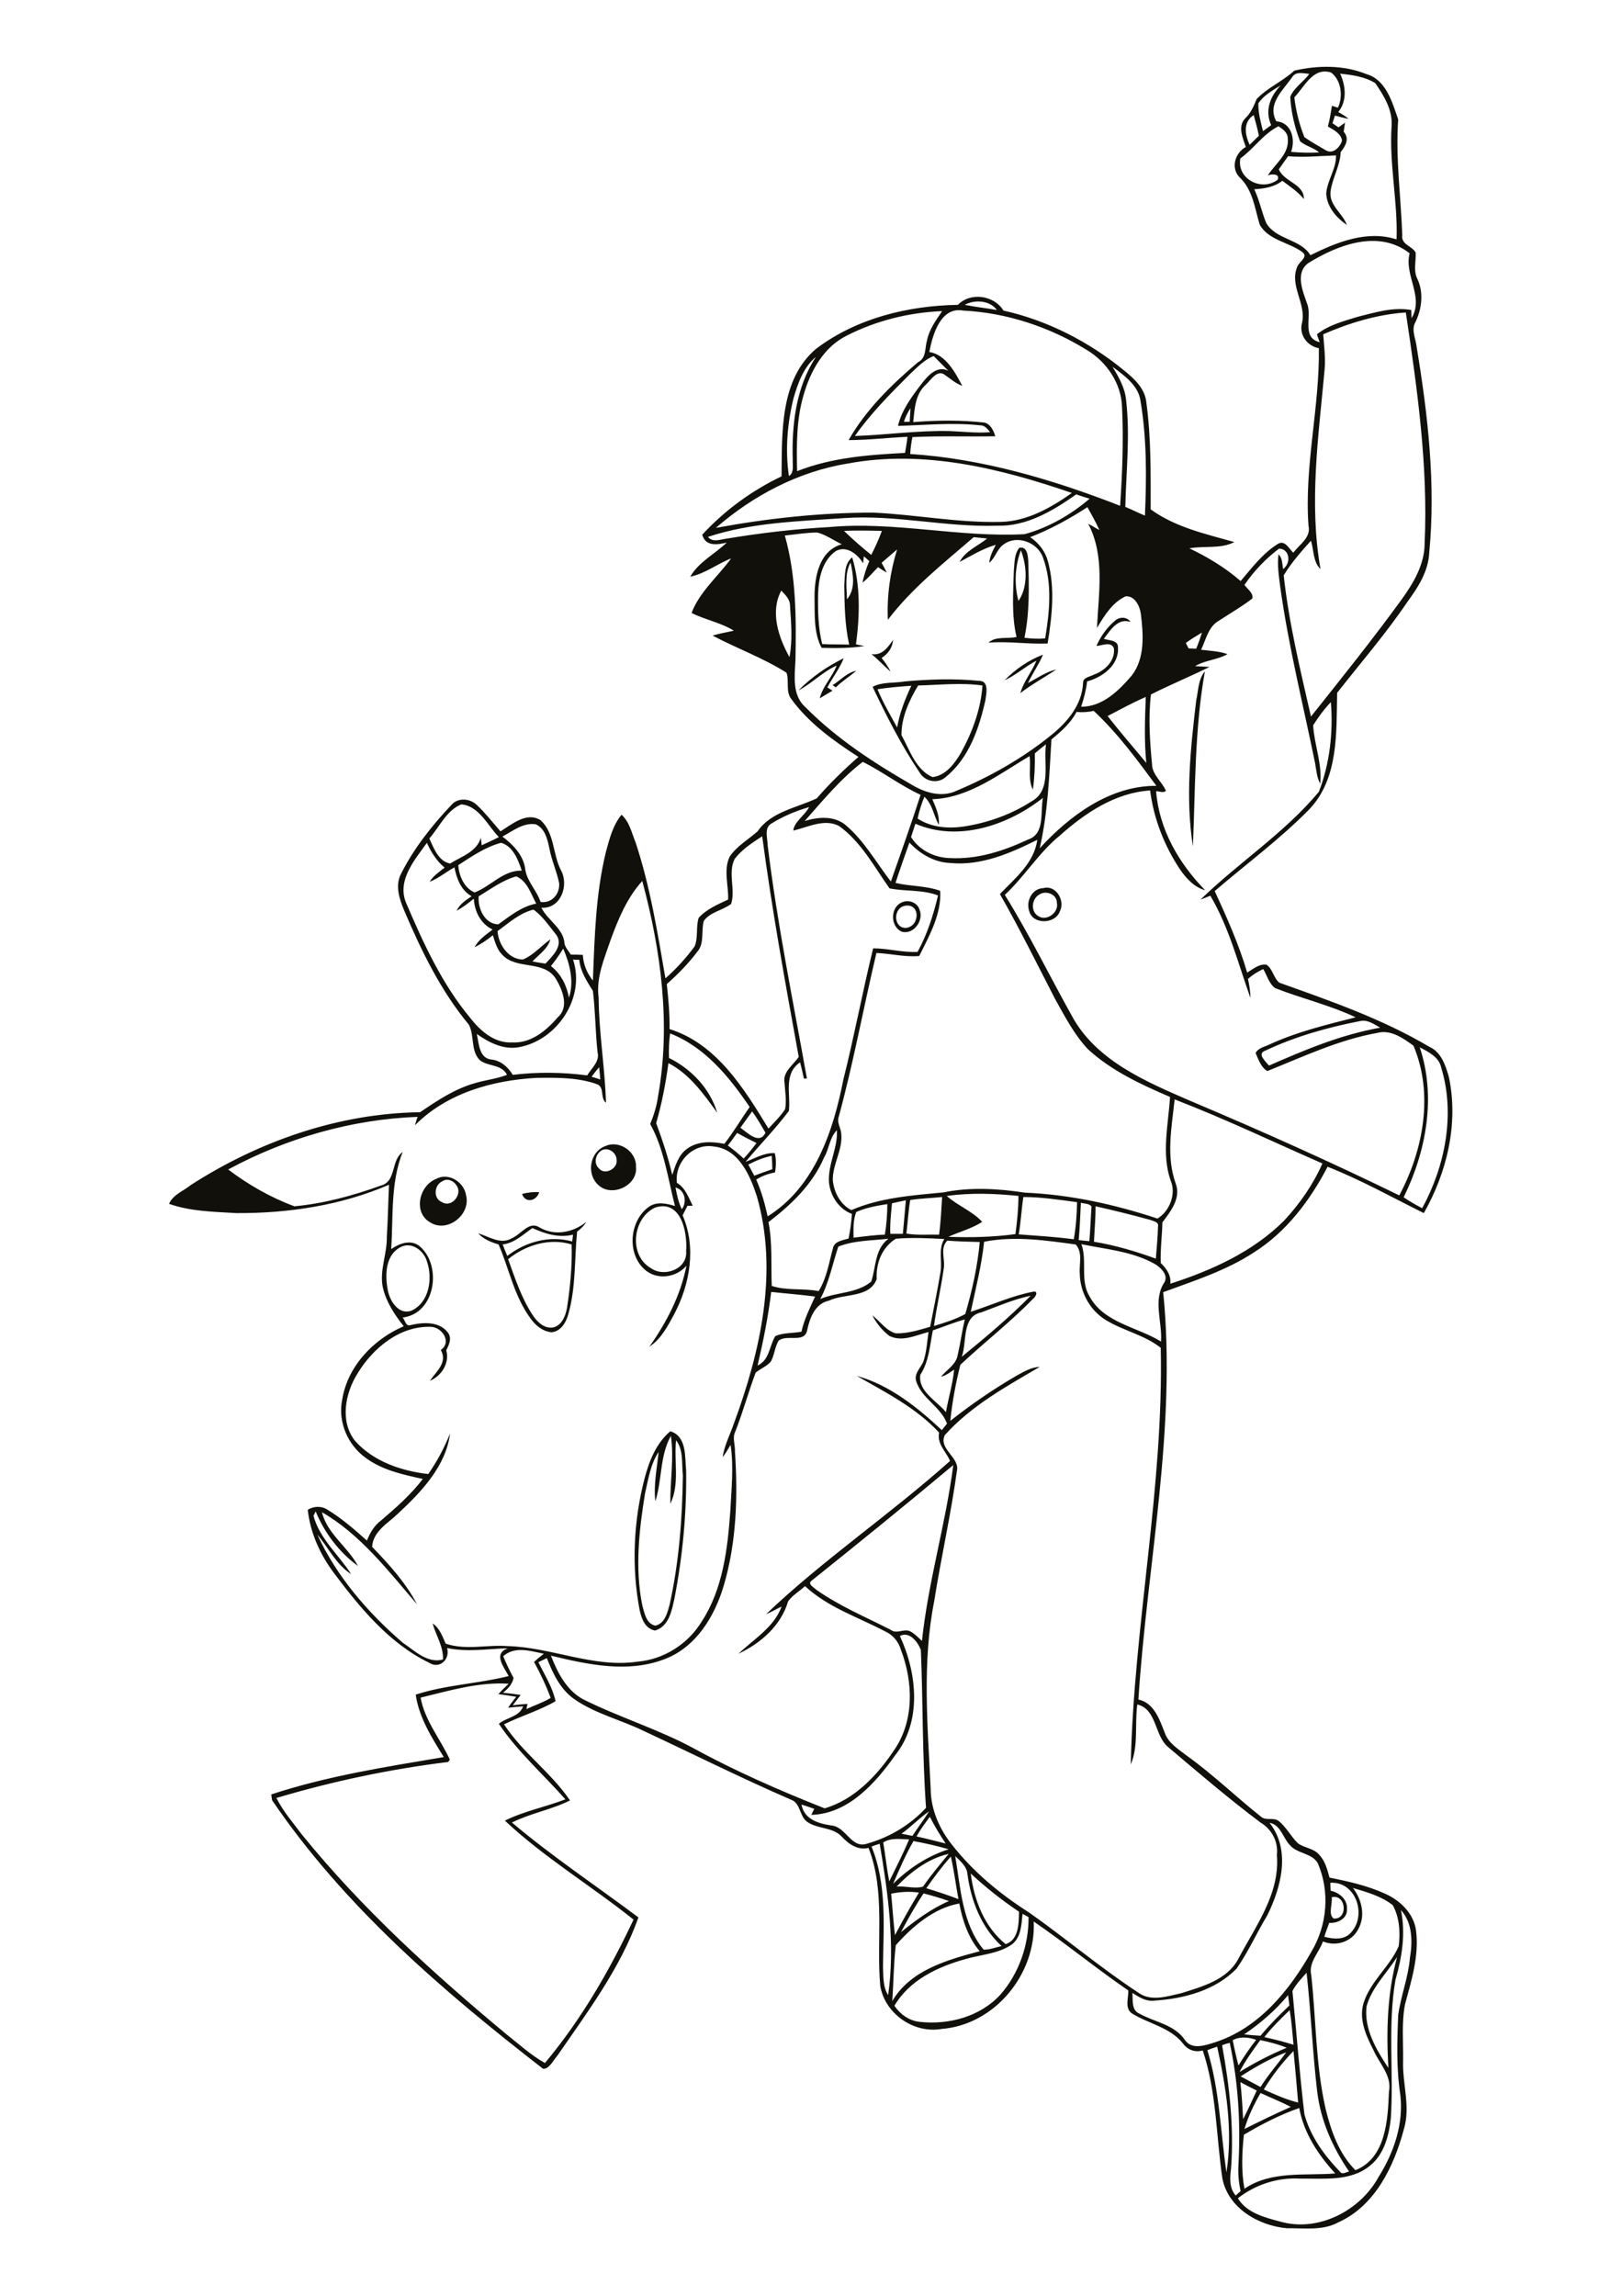 <?xml version="1.0" encoding="utf-8"?>
<!-- Generator: Adobe Illustrator 21.0.2, SVG Export Plug-In . SVG Version: 6.00 Build 0)  -->
<svg version="1.2" baseProfile="tiny" id="Layer_1" xmlns="http://www.w3.org/2000/svg" xmlns:xlink="http://www.w3.org/1999/xlink"
	 x="0px" y="0px" viewBox="0 0 595 842" overflow="scroll" xml:space="preserve">
<path fill="#12100B" d="M240.4,550.6c-0.7-6.1,0.6-12.1,1.2-18.1c-3,4.5-3.8,10.1-5,15.3c-2.2,13.5-3.7,27.4-1,40.9
	c0.8,2.8,1.4,6.8,4.8,7.5c3.6-0.8,4.5-5,5.3-8c3.4-15.5,4.6-31.4,4.8-47.2c-0.5-4.2,0.3-9.2-2.5-12.8c-0.8,7.7,1.4,16.1-2.1,23.3
	c-0.1-8.3,1.4-16.7,0.2-24.9C242,533.9,242.9,542.8,240.4,550.6 M236.5,542c1.7-6.3,4.2-12.7,9.4-17.1c6.1,1.9,5.3,9.3,5.8,14.5
	c0.2,15.7-1.3,31.4-4.3,46.9c-1,4.5-2,10.1-7.1,11.7c-3.7-0.7-5-4.4-5.7-7.7C231.6,574.4,232.4,557.7,236.5,542 M186.4,461.8
	c2.5,6.9,4.8,14,8.8,20.2c1.7,2.7,4.5,5.5,7.9,4.8c3.1-0.9,4.4-4.3,4.9-7.2c1.2-7.7,1.9-15.4,1.7-23.2
	C201.6,453.9,192.8,456.6,186.4,461.8 M184.4,456.4c0.5,1.4,1.1,2.8,1.7,4.2c6.7-5.2,15.5-7.6,23.8-5.3c0.1-0.6,0.2-1.8,0.3-2.5
	c-5.2,1.3-10.2-0.3-14.9-2.4C191.8,452.8,188.7,455.9,184.4,456.4 M198,450.2c5.6,3.2,12.3,1.8,17.1-2.1c-0.8,1.4-2.1,2.6-3.4,3.6
	c-1,10-0.4,20.3-3.2,30.2c-0.8,3-2.7,6.4-6.2,6.7c-3.2-0.3-5.9-2.5-7.7-5.1c-6-8.1-7.8-18.1-11.7-27.1c-2.7-0.8-5.5-1.9-7.5-4.1
	c4,1.2,8.3,4.3,12.4,1.8C191.3,452.6,194.1,447.6,198,450.2 M191.5,437.9c2-0.6,4.2-0.8,6.3-0.7
	C196.9,440.4,192.8,441.5,191.5,437.9 M162.3,433.2c-3.1,1.4-3.5,6.4-0.1,7.7c3.5,2.2,7.6-3,5.3-6.1
	C166.4,433,164.1,432,162.3,433.2 M159.9,432.4c4.6-2.6,10.4,1.1,11.1,6.1c1.7,7-6.9,13.8-13.2,9.8
	C151.5,444.7,153.7,434.9,159.9,432.4 M221.1,421.7c-2.5,1.1-3.6,4.8-1.4,6.8c2.1,2.6,6.8,0.2,6.5-2.9
	C226.3,423,223.6,420.8,221.1,421.7 M222.1,420.3c5.1-2.3,11.5,2.1,11.2,7.7c0.7,6.9-9.1,11.3-13.9,6.5
	C215,430.5,216.4,422.3,222.1,420.3 M331.9,332.2c-4.4,0.9-4.2,8.3,0.5,8.1C337.5,339.7,337.7,331.1,331.9,332.2 M331.2,330.8
	c2.3-0.9,5.4,0.3,6.1,2.8c1.7,3.9-2.1,9.3-6.5,8.1C326.4,339.7,326.5,332.4,331.2,330.8 M381.2,328.1c-2.8,1.6-3.2,6.2-0.3,7.9
	c3.1,2,7.6-1.4,6.8-4.9C387.7,327.9,383.6,326.4,381.2,328.1 M382.8,325.7c4.6-1.2,8,4.6,6,8.5c-1.6,4.7-9.8,5-11.2,0.1
	C376.2,330.5,378.6,325.8,382.8,325.7 M336.8,251.4c-3.3,5.5-6.2,11.8-6.1,18.2c3,5.5,5.3,12.8,11.4,15.4c4.9-0.6,8.1-5,10.4-8.9
	c4.2-7.6,7.3-16,7.9-24.7C352.6,250.3,344.7,251.2,336.8,251.4 M321.9,252.8c2,4.9,4.7,9.4,7.2,14c0.9-5.3,2.9-10.4,5.2-15.3
	C330.2,251.8,326,252.1,321.9,252.8 M332,249.9c9-0.8,18.2-1.1,27.2-0.2c3.7,0,2.6,4.7,2.3,7c-2.3,10.3-6,21.3-14.5,28.2
	c-2.9,2.7-7.6,1.8-9.6-1.5c-6.7-9.9-12.2-20.8-17.3-31.5C323.6,250,328,250.6,332,249.9 M438.8,256.9c0.8-3.6,0.7-7.7,3.2-10.7
	c-3.8,21.2-3.5,42.8-4.4,64.2C434.8,292.7,436.7,274.6,438.8,256.9 M305.4,251.3c2.9-1.8,5.2-4.6,8.7-5.3c-2.4,2.1-5.2,3.8-7.5,6.1
	C306.2,251.8,305.8,251.5,305.4,251.3 M292.9,253.2c4.7-4.8,10.5-8.8,16.6-11.8c-1.5,3.8-4.1,7.1-6,10.7c0.6,0.4,1.2,0.8,1.9,1.2
	c-1.6,0.9-3.1,1.9-4.7,2.8c1.1-4.4,4.6-7.8,6.2-12C301.7,246.4,297.8,250.7,292.9,253.2 M368.5,249.5c3.9-4,8.8-7.4,14.1-9.4
	c-1.5,3.6-3.8,6.8-5.5,10.4c3.4-1.8,6.6-4.1,10.4-5c-4.4,3-9.1,5.5-13.2,8.7c1.2-4.3,4.2-7.8,5.9-11.9
	C376.1,244.4,372.7,247.6,368.5,249.5 M319.7,239.9c3.9,0.6,6-2.5,7.9-5.2c-0.2,2.8-1.8,5.1-4.2,6.6c1.3,1.6,2.4,3.2,3.3,5
	C324.3,244.3,322.2,241.9,319.7,239.9 M456.3,782.9c-0.7,6.5-1,13.4,0.2,19.8c9.9-6.7,22.1-4.7,33.3-5.6c-6.2-6.8-11.5-14.7-13.2-24
	C469.5,775.6,462.7,779.1,456.3,782.9 M456.5,780.8c5.6-2.8,11.3-5.6,17-8.1c-3.6-1.9-7.4-3.4-11.1-5.1
	C460,771.8,457.9,776.1,456.5,780.8 M455,763.6c0.5,4.5,0.8,9.1,1,13.6c1.8-3.5,3.4-7,5-10.5C459,765.7,457,764.7,455,763.6
	 M463.6,766.3c4.1,1.9,8.2,3.7,12.6,4.8c-0.5-6.3-1.1-12.6-1.7-18.9C470.3,756.5,466.7,761.2,463.6,766.3 M455.1,761.5
	c2.4,1.3,4.9,2.6,7.3,3.9c2.8-4.5,6.3-8.4,9.4-12.7C465.9,754.9,460.4,758.1,455.1,761.5 M442.9,751.9c4.5,14.6,4.8,29.9,7,44.8
	c2.4-15.3-0.1-31-3.4-46.1C445.3,751,444.1,751.4,442.9,751.9 M448.3,750.1c2.7,14.8,4.4,29.9,3.3,45c-0.4,3.4-0.8,7.3,1.7,10.1
	c0.4-0.4,1.3-1.2,1.8-1.6c-0.7-3.2-1-6.4-0.8-9.6c0.8-15,0-30.1-3.2-44.8C450.2,749.4,449.2,749.7,448.3,750.1 M454.7,759.9
	c5.5-3.4,11.3-6.4,17.3-8.9c-3.1-1.3-6.4-2.1-9.7-2.8C459.6,752,456.8,755.7,454.7,759.9 M452.2,748.2c0.6,3.1,1.3,6.2,2.1,9.3
	c2-3.2,4.1-6.4,6.5-9.4C458,747.1,454.9,746.8,452.2,748.2 M463.8,747.1c3.6,0.8,7.2,1.7,10.7,2.8c-0.4-4.3-0.7-8.5-1.4-12.7
	C469.9,740.3,466.6,743.5,463.8,747.1 M456.4,746.1c2,0.2,4,0.4,6,0.5c3.3-4,6.9-7.6,10.6-11.1c-0.2-1.3-0.3-2.5-0.5-3.8
	C467.9,737.3,462.4,742,456.4,746.1 M474.1,730.2c1.5,15.1,2.6,30.2,4.4,45.2c2.2,8.1,7.3,15.1,13,21c0.8,1.3,2.3,0.2,3.4,0
	c-6-8.7-10.4-18.6-11.7-29.2c-1.7-14.5-2.3-29.2-3.9-43.7C477.4,725.6,475.4,727.7,474.1,730.2 M501.3,735.8c-1,8.3,3.6,16,8,22.6
	c-0.8-13.6-0.4-27.5,3.2-40.7C508.7,723.7,503.2,728.9,501.3,735.8 M375.1,701.9c-0.4,3.9-0.5,8.6-3.9,11.2
	c-5,3.5-11.4,3.7-17.1,5.4c-10.1,2.8-20.5,7.7-26,17.1c2.1,3.1,5.4,5.5,9.2,5.9c10.7,1.2,22.3-1.9,29.7-10
	c6.8-7.8,10.4-18.2,10.3-28.4C376.6,702.7,375.9,702.3,375.1,701.9 M513.9,700.5c1.8,8.5,0.4,17.3-2,25.6
	c-2.9,16.8-0.6,33.9-1.7,50.8c-0.7,6.4-2.5,13.3-7.7,17.4c-7.1,5.8-16.9,4.6-25.5,4.7c-8.2-0.5-16.4,2.1-22.9,7.2
	c3.2,5.4,10,7.1,15.7,8.6c13.9,3.9,29.2-4.1,35.9-16.4c5.6-8.9,9.2-19.4,8-30c-1.5-9.7-1.2-19.6-0.8-29.4c1-7.1,3.7-13.8,4.3-20.9
	C518.2,712.2,518.2,705.2,513.9,700.5 M328.6,713.4c-0.8,6.8-0.8,13.7-1.3,20.5c6.7-11.4,20.1-15.1,32.1-18.3
	c-4.2-4.9-6.3-11.2-7.5-17.5C342.7,699.7,334.7,706.5,328.6,713.4 M488.5,695.8c0.4,2.4-1.4,6.2,0.7,7.8
	C494.6,704.1,493.9,694.5,488.5,695.8 M330.5,708.6c5.5-4.4,11.1-8.6,17.6-11.4c-3.1-1.1-6.2-2-9.3-2.8
	C335.8,698.9,333.1,703.7,330.5,708.6 M326.9,694.5c0.5,5.1,0.8,10.2,1.4,15.2c2.8-5.3,5.7-10.5,8.8-15.6
	C333.7,693.6,330.3,693.8,326.9,694.5 M496.3,692.4c3.3,4.3,4.7,10.3,1.9,15.2c-2.4,4.6-8.2,6.4-12.9,4.4c-1.4,4.1-5.4,7.7-4.3,12.3
	c1.8,16.4,1.6,33.1,5.3,49.2c2,8.1,4.9,16.4,10.9,22.4c11.2-4.4,11.9-18.5,12.3-28.7c1.2-6-3.5-10.3-5.7-15.4
	c-2.7-5.2-5.4-11.3-3.6-17.2c2.5-8,9.7-13.4,12.9-20.9c0.6-5,0.3-10.5-2.2-15C506.7,695.4,501.3,693.9,496.3,692.4 M488,690.5
	c0,1,0.1,2,0.1,2.9c3.2,0.7,6.3,3.2,6,6.8c0.2,3.5-3.5,5.2-6.5,5c-0.6,1.7-1.3,3.4-1.8,5.1c3.4,0.9,7.6,1.3,10-1.8
	C501.4,702.1,497.3,689.9,488,690.5 M356.1,687.1c1.2,9.7,5,19.6,12.8,25.9c4.9-1.6,4.8-7.7,4.9-11.9
	C367.5,696.9,361.6,692.2,356.1,687.1 M339.8,692.5c4,1.2,7.9,2.5,11.8,4c-1-5.2-1.6-10.4-2.8-15.6
	C345.5,684.6,342.6,688.5,339.8,692.5 M350.4,680.7c2,11.7,2.5,24.7,10.4,34.3c2.2,0.1,4.4-0.8,6.6-1.3
	c-7.4-6.8-11.2-16.6-12.5-26.3C354.7,684.5,352.3,682.6,350.4,680.7 M328.9,691.9c3.2-0.3,6.7,0.9,9.7,0c2.9-4.2,6.2-8.1,9.4-12
	C340.5,681.6,334.1,686.5,328.9,691.9 M319.7,677.2c5.7,13.9,4.4,29.4,4.2,44.1c0.2,3.5-0.1,7.3,1.9,10.4c2.6-18.4,0-37.2-3.1-55.5
	C321.7,676.5,320.7,676.8,319.7,677.2 M335.1,675.2c-2.9,5-5.2,10.4-7.5,15.7c5.8-5.7,12.6-10.2,20.4-12.7
	C343.8,677,339.5,676,335.1,675.2 M324,675.7c0.8,4.8,1.3,9.6,2.2,14.3c2.5-5.1,5.1-10.2,7.3-15.4
	C330.3,674.5,326.9,673.9,324,675.7 M465.7,668.5c7.9,10,4.3,23.7-0.9,34.1c-3.9,6.4-6.9,13.3-11.2,19.4c-7.7,7.9-19.1,11-29.9,11.7
	c-3.1,0.5-5.8-1.2-8.3-2.8c0.2,2.6-0.4,6.2,2.4,7.5c5.6,3.2,13,4,16.9,9.8c2.6,3.7,7.5,1.9,11,0.8c16.1-5.2,27.4-19.1,35.4-33.3
	c5.8-9.7,6.8-22,2.3-32.4c-2.2-3.8-7.6-3.4-10.3-6.7C470.6,674,469.8,669.2,465.7,668.5 M336.2,673.5c3.6,0.8,7.1,1.7,10.7,2.6
	c-2.1-3.2-4.1-6.4-5.8-9.8C339.3,668.7,337.6,671,336.2,673.5 M330.7,672.5c1.3,0.3,2.7,0.5,4,0.8c2-3.1,4.2-5.9,6.1-9
	C337.2,666.8,334.2,670,330.7,672.5 M154.3,622.6c1.5,8.4,7.2,15.1,10.7,22.7c-0.1,0.2-0.4,0.7-0.6,0.9c-21.3,2.6-42.5,7.1-63,13.2
	c2.5,5,6.2,9.2,9.5,13.6c22,27.1,48,50.7,74.8,73c4.6,3.6,9,7.7,14.2,10.6c13.3-15.9,23.7-33.9,32.5-52.6
	c-15.5-12.4-32.7-22.7-47.2-36.3c7.1-3.5,14.9-5,22.2-7.8c-8.1-9.2-17.5-17.4-24.4-27.7c2.8-2.4,7.5-2.5,8.9-6.4
	c-1.9,0.1-3.7,0.3-5.5,0.5c0.9-1.4,1.9-2.7,3-4c-2.2-0.4-4.4-0.7-6.6-1c1.2-1.3,2.5-2.6,3.8-3.8C175.7,616.8,164.9,620,154.3,622.6
	 M184.6,607.4c1.1,2.7,2.4,5.4,3.8,8c-0.5,2.3-2.1,4-3.9,5.4c2.2,0.2,4.4,0.5,6.5,0.8c-1,1.3-1.9,2.5-2.9,3.8
	c1.8-0.2,3.6-0.4,5.4-0.5c-0.1,0.5-0.3,1.4-0.4,1.9c3-1.4,6.1-2.4,8.9-4.1c-1.7-4.6-3.8-9-6.1-13.2c1.2-1.1,2.4-2.1,3.6-3
	C194.5,605.5,188.9,603.6,184.6,607.4 M330.1,600c6.3,13.5,8.2,31.3-1.7,43.7c-7.3,10.3-17.2,21.5-30.8,21.9
	c0.4-0.8,0.7-1.5,1.1-2.2c-1.6-0.6-3.1-1.1-4.7-1.6c1,5.5,6.3,7,11.1,7.7c5.2,0.5,7.2,8.5,12.8,6.7c8.3-2.3,16-6.9,21.8-13.2
	c-1.4-19.3-1.1-38.6-1.9-57.9C336.7,602.2,333.6,598.1,330.1,600 M297.6,579.8c-1.4,1.2,1,2.4,1.8,3.2c8.5,6,18.1,10,27.3,14.7
	c2.3,1.8,5.1-0.7,7.4,0.7c1.6,0.9,2.8,2.2,4.1,3.4c2.3-21.8,8.7-42.8,11.5-64.5C332.5,551.7,315.1,565.8,297.6,579.8 M342.2,487.9
	c-1.1,5.5-1.4,11.4-4.6,16.3c-0.9,6.1,6,9.5,9.4,13.7c0.9-5.2,2.5-10.3,3-15.6c-1.5,1-3,2.2-4.8,2.6c2.1-2.6,5.5-4.4,6.1-7.9
	c1-4.3,1.6-8.8,2.6-13.1C349.9,485,346.1,486.6,342.2,487.9 M360,481.3c-7.3,1.5-5.2,10.8-7.2,16.3c8.7-7.1,17.4-14.4,25.3-22.4
	C371.8,476.5,366,479.1,360,481.3 M282.9,473.8c-1.1,9.1-2.9,18-5,27c4.4-2,4.3-7.2,6.5-10.8c3-1.3,6.4-1,9.6-1.6
	c1-4.6,3.1-8.7,5-12.9C293.7,474.8,288.3,474.4,282.9,473.8 M146.9,457.4c-5.7,3-5.7,10.5-4.6,16c0.8,3.9,4,8.9,8.6,7.3
	c6.6-3,7.9-11.9,5.7-18.1C155.5,458.7,151,455.2,146.9,457.4 M396.7,456.3c2.2,6.1-0.6,13.3,3,19.2c5.3,9.7,17.4,11.1,26.2,16.5
	c0.5-7.3-3.1-15.3,1.3-21.8c1.4-2.7-1.4-5.3-3.5-6.6C415.4,458.9,405.8,458.2,396.7,456.3 M346.2,465.2c-1,7.1-2.6,14-3.6,21.1
	c3.9-1.2,7.9-2.4,11.5-4.4c2.5-8.6,4.5-17.5,5.3-26.4c-4-0.1-8-0.2-11.9-0.5C344.7,457.8,346.8,461.7,346.2,465.2 M361,455.4
	c-0.9,8.7-3.1,17.2-4.9,25.7c7.7-2.5,15.1-5.9,23-7.4c2-0.2,0.7,2-0.1,2.6c-8.4,8.6-17.9,16-26.7,24.2c-1.7,6.7-3,13.7-3.7,20.6
	c7.6-6,15.6-11.5,24-16.4c2.8-1.5,5.5-3.3,8.8-3.4c-12.3,7.2-25.2,14.3-34.8,25c-2.5,5.2,5.7,8.2,4.4,13.3
	c-2.2,16-5.8,31.7-8.3,47.6c-4.5,22.6-2.4,45.9-1.3,68.7c0,7.5,3.1,14.7,7.7,20.5c7.8,10,17.7,18.2,28.4,25
	c13.5,9.5,26.2,20.3,40.1,29.4c4.6,3.4,10.7,1.3,15.7,0.2c7.6-2.4,16.6-4.8,20.8-12.3c6.3-12.1,15.5-24,14.3-38.4
	c0.6-4.8-1.9-9.5-6-11.9c-11.6-8.7-22.7-18.2-33.8-27.6c-5.2-4.2-4.1-13.9-11.4-15.7c-1,7.3,0.5,15.2-2.4,22
	c1.1-51.1,12.1-101.6,11-152.8c-5.9-4.7-13.6-6.2-20-10.1c-5.9-3.5-9.6-10.2-9.7-17.1c-0.3-3.6,1.2-7.7-1.5-10.7
	C383.5,454.9,372.2,453.2,361,455.4 M321.6,469.1c-2.6,7-11.9,5.2-17.5,7.9c-5.1,1.1-7,6.2-8,10.8c-0.9,5-7.5,1.4-10.5,3.9
	c-1.4,2.4-1.5,5.2-2.8,7.6c-1.5,1.8-3.8,2.6-5.6,4.1c-2.7,7.2-4.7,14.6-7.5,21.7c-1.1,2.2,0,4.7-0.1,7.1c1.1,16.5,0.6,33.4-4.1,49.3
	c-3.3,11.2-10.1,22.5-21.5,26.9c-13.5,5.3-28.3,2.1-41.9-1.2c2.4,6.2,5.7,12.7,11.8,16c13.2,6.6,27.4,10.9,40.4,17.9
	c15.5,8.5,31.8,15.6,48.2,22.1c11-3.2,19.4-12.2,25.6-21.5c7.3-10.7,6.9-24.8,2.4-36.6c-0.9-3.1-3-5.6-6-6.9
	c-9.9-5.2-20.8-8.7-29.2-16.5c-2,1.9-4.6,3.3-6.2,5.6c-2.6,8.9-10.1,15.4-18.2,19.2c5.5-5.3,13-9.6,15.8-17.3
	c-1.9,0.9-3.7,2-5.7,2.8c21.1-20.1,45.7-36.7,67.5-56.2c-1.3-3.3-4.9-6.2-4-10.4c-8.4-9.1-19.7-14.8-30.2-20.8
	c12,3.3,22.2,11.5,31.2,19.9c0.6-0.8,1.3-1.6,1.9-2.4c-2.3-6.2-9.3-9.2-11.3-15.5c-0.9-2.8,1.6-4.9,2.6-7.2
	c1.2-3.5,1.4-7.3,1.9-10.9c-4.6,1.2-9.8,3.8-14.4,1.4c-2.6-2-4.7-4.6-6.2-7.5c2.9,2.2,5,5.6,8.6,6.6c4.3,0.1,8.5-1.2,12.6-2.4
	c1.3-6.7,2.7-13.4,3.8-20.1c0.7-4-0.9-8.4,1.4-12.1c-5.9-0.3-11.9-0.6-17.8-0.1C323.4,457.6,321.3,463.4,321.6,469.1 M307.5,457.2
	c-2.1,6.4-3.4,13.2-6.6,19.2c6.1-2.6,13.5-2,18.7-6.4c1.8-5.4,1.2-11.8,6.3-15.7C319.7,455,313.2,454.9,307.5,457.2 M401.9,442.4
	c0,4.4-0.4,8.7-0.6,13c7.8,1.3,15.3,3.5,22.7,6.2c0.3-3.9,0.7-7.9,0.8-11.9c0.3-1.6-1.7-1.8-2.8-2.3
	C415.4,445.6,408.6,443.9,401.9,442.4 M240.5,442.8c-8.5,3.7-10,17.6-1.7,22.3c4.9,3.5,13.5,0.3,12.9-6.3
	C252.2,452,249.9,440,240.5,442.8 M314.1,444.5c-1.2,3-1,6.3-1,9.4c3.8-0.4,7.6-1,11.5-1.1c0.6-3.7,0.9-7.4,0.9-11.2
	C321.6,442.2,317.7,442.9,314.1,444.5 M396.5,441.1c-0.2,4.6-0.4,9.1-0.8,13.7c1.3,0.1,2.6,0.3,3.9,0.4c0.4-4.2,0.5-8.5,0.8-12.7
	C399.6,441.3,397.8,441.5,396.5,441.1 M327.2,441.3c-0.3,3.7-0.8,7.5-0.6,11.2c1.5,0,3.1,0,4.6,0c0.4-4.1,0.7-8.2,1.1-12.3
	C330.5,440.6,328.9,440.9,327.2,441.3 M375.4,439c-0.7,4.5-0.9,9.1-1.7,13.7c6.7,0.5,13.5,0.9,20.2,1.8c0.8-4.5,1.1-9,1.2-13.6
	C388.5,440,382,439,375.4,439 M333.9,440.1c-0.7,4.1-0.9,8.2-1.4,12.3c4,0.7,8,0.3,12,0.4c0.6-4.6,0.8-9.2,1.1-13.8
	C341.7,439.4,337.8,439.5,333.9,440.1 M347.3,438.6c4,3.6,9.3,5.5,13,9.5c-3.8,2.5-8.3,3.6-12.4,5.5c8.2,0.3,16.5,0.1,24.6-1
	c0.6-4.7,1.1-9.3,1.1-14C364.9,437.7,356,437.4,347.3,438.6 M247.8,435.5c0.5,2.7,1.1,5.5,2.3,8
	C252.1,440.9,251.3,436.4,247.8,435.5 M274.5,427.1c0.7,1.4,1.5,2.7,2.2,4.1c2.2-0.9,4.4-1.6,6.6-2.4c0-1.6-0.1-3.3-0.2-4.9
	C280.1,424.5,277.2,425.7,274.5,427.1 M270.4,415.5c-1.1,1.5-2.2,3.1-3.4,4.6c2,1.5,4,3.1,5.8,4.8c1.7-1.8,3.2-3.7,4.7-5.7
	C275.1,418,272.7,416.8,270.4,415.5 M302.3,424.5c-4.2,9.8-12,17.3-20.4,23.7c1.5,7.7,0.9,15.6,1.2,23.4c5.3,1.8,11.5,0.8,17.2,1.9
	c3-4.8,3.8-10.5,5.3-15.9c0.6-2.5,3.7-2.7,5.7-3.4c0.6-3,1-6,1.2-9c-4.8-1.8-7.9-6.6-8.4-11.5c-0.5-6.6,3.3-12.7,2.9-19.2
	C304.3,417.2,304.2,421.3,302.3,424.5 M271.6,413.6c2.6,1.8,7,6.4,9.2,1.8c-1.6-2.7-3.1-5.4-4.9-7.8
	C274.5,409.6,273,411.6,271.6,413.6 M430.9,403.2c-1.1,10.2-3.2,20.9,0.4,30.9c2,5.4-1.9,10.2-4.9,14.2c-0.1,5-0.8,10-0.6,14.9
	c2.1,2,3.9,4.6,3.5,7.6c15.2-4.9,30.3-11.7,41.7-23.1c5.8-6.2,10.7-13.3,14.1-21C467.1,418.8,449.3,410.3,430.9,403.2 M217,394.9
	c1.1,0.3,2.1,0.6,3.2,1c-0.1-1.5-0.3-3-0.4-4.5C218.8,392.5,217.9,393.7,217,394.9 M520.8,384.1c6.1,18.1,2.4,38.2-5.9,55
	c2.2,1.5,4.5,2.8,6.8,4c8.4-15.4,12.2-34.4,7-51.5C527.9,387.7,524.1,385.8,520.8,384.1 M245.4,388c8.2,4,15.1,11.3,17.7,20.1
	c-5-6.9-10.1-14.2-17.9-18.2c-1,7.4-2.4,14.8-4.5,22c2.3,6.2,4.4,12.5,5.9,19c1.2-3.5,2.3-7.5,5.6-9.7c3.9-2.8,9-2.6,13.5-1.7
	c3.4-4.3,6.1-9,9.3-13.5c-7.4-11-16.5-22.1-29.2-27C245.4,382,245.3,385,245.4,388 M464.2,385.3c-3.3,1.1,0.1,4,1.3,5.5
	c13.2-5.8,26.6-11.4,40.8-13.9c-2.3-1.3-4.7-3.1-7.5-2.4C487,376.8,475.2,380.1,464.2,385.3 M210.2,351.9c4.7,14-5.9,29.8-20.1,32.2
	c-5.6,0.9-10.8-1.8-15.2-4.9c0.8,3.5,0.8,9,5.5,9.4c3.4,0.4,6,2.8,7.7,5.6c9-1.1,18.2-1,27.3,0.2c1.6-2.7,4.7-5.1,3.8-8.5
	c-0.8-7.5-0.8-15-1.7-22.5c-2.2-3.5-4.6-7.1-5-11.4C211.9,352,210.8,352,210.2,351.9 M202.1,354.3c3.7,2.9,5.8,7.1,6.6,11.6
	c2-5.9,0.3-12.5-2.1-18C205.2,350.2,203.7,352.3,202.1,354.3 M182.5,341.5c0.4,5,4,10.3,9.3,10.4c3.9-1.6,6.7-5,10.1-7.4
	c-1,3.5-4.2,5.6-6.6,8.1c1.6,0.3,3.2,0.6,4.8,0.8c2.5-2.7,6.7-6.6,4-10.5c-2.6-3.2-5-6.9-8.4-9.3
	C190.7,334.8,186.6,338.5,182.5,341.5 M224,344.7c-2.3,6.8-5.4,13.8-4.4,21.2c0.1,12.9,2.3,25.6,2.7,38.5c-2.2-1.6-0.5-5.5-3.1-6.7
	c-7.1-2.6-14.9-2.5-22.4-2.4c-16.2,0.9-32.9,5.6-44.6,17.4c0.3-1,0.6-2.1,1-3.1c-24.2,0.9-48.2,7.8-69.5,19.3
	c7.4,5.6,15.6,10.3,24.3,13.5c10.8-1,21.5-3.9,31.7-7.6c5.8-1.5,3.6-9.2,8-12.3c-4.5,11.4-3.4,23.7-4.2,35.6c3-2.1,7.3-3.7,10.5-1
	c8.3,7.1,5.7,24.7-6.3,26.1c0.9,0.9,1.1,3.3,2.8,2.8c4.6-1.1,10.6-1.5,13.8,2.7c1.6,2.1,0.4,4.5-0.6,6.5c1.3,4.7-1.7,9.4-6,11.2
	c2.3-3.4,6.6-6.7,4-11.3c4.2-2.9,0.4-8.5-3.8-8.5c-11.4-0.3-21.2,7.9-26.8,17.2c-4.5,7.2-6.5,17.6-0.8,24.7c6.7,7.5,17,11,26.8,12.1
	c3.2-4.6,5.9-9.6,8-14.9c-1.5,12-10.6,21.5-19.1,29.4c-3.7,3.6-9.1,6.4-9.5,12.2c6.2,6.4,12.3,13.1,16.5,21.1
	c-10.5-12.2-20.8-25.7-34.9-33.8c1.9,7.9,9.5,12.7,13.2,19.7c-6.9-5-12.3-12.2-15.5-20c-0.2,0.4-0.6,1.2-0.8,1.6
	c2.2,8.4,9.3,14.3,13.8,21.4c-5.5-3.5-8.3-9.7-12.4-14.5c7.1,15.4,18.6,28.7,31.4,39.7c4.3,2.9,9.1,7.7,14.7,6.1
	c0.2-4.8-2.6-8.8-3.8-13.2c2.6,1.7,3.6,4.8,4.8,7.4c7.4,2.5,15.2,0.3,22.7,0.9c16.1,0.4,31.5,8.1,47.7,5.7
	c9.6-0.8,18.5-6.5,23.5-14.7c7.8-12,9.5-26.6,10.5-40.5c0.4-8.1,1.3-16.2,0.1-24.3c-0.9,1.5-1.8,3.1-2.9,4.5
	c0.6-4.4,2.8-8.4,4.2-12.6c9.7-26.3,16.3-55.6,8.3-83.2c-2.5-7.6-6.6-17.1-15.6-18.1c-7.8-1.4-14.6,5.7-13.7,13.3
	c3.1,1.8,4.3,5.4,5.8,8.4c-0.6,0-1.3,0-1.9,0c-0.6,1.2-1.2,2.3-1.8,3.5c5.1,11.8,2.7,25.3-3.1,36.3c-2.4,4.4-4.8,9.1-9.1,11.9
	c6.3-8.9,11.5-18.9,13.6-29.7c-3.6,4.2-10.2,5.3-14.7,1.9c-7.4-5.7-6.4-18.6,1.2-23.7c2.9-1.8,6.3-1,9.3-0.1
	c-2.6-10.1-4-20.9-9.1-30.1c1.4-3.3,2.4-6.7,2.9-10.2c4.7-26.3,1.1-53.3-5.8-78.9C230.1,329.1,226.8,337,224,344.7 M175.6,328.7
	c-0.4,4.4,2.2,10.2,7.2,10.3c4.3-3.1,8.6-6.6,13.9-7.6c-1.9-3.5-3.3-8.3-7.3-10C184.3,322.8,180,326.1,175.6,328.7 M168.1,317.3
	c0.3,4,2.2,8.4,6,10c5.9-2.2,10.5-8.2,17.3-8c-1.3-3.9-3.2-9-7.6-10.2C178.1,310.6,173,314.1,168.1,317.3 M149,331.2
	c6.3,14.7,13.1,29.6,23.4,42c3.7,4.8,9,9.5,15.5,9.1c6.9,0.4,12.6-4.4,16.8-9.3c4.2-3.8,1.6-10.1-0.9-14.2c-4.4-6.8-14.5-3-19.6-8.7
	c-1.9-1.9-2.6-4.6-3.4-7.1c-2.1,1.7-4.3,3.2-6.7,4.4c1.4-2.8,4.2-4.6,6.6-6.5c-4.4-2.1-6.6-6.6-6.9-11.3c-2,1.6-4,3.2-6.3,4.4
	c1.1-2.4,3.4-3.9,5.5-5.3c-3.9-2.2-5.5-6.5-6.3-10.6c-3.1,1.7-5.8,4-9.1,5.3c1.3-2.2,3.5-3.6,5.5-5.2c-2.9-2.4-5-5.7-6.5-9.1
	C152.1,315.4,145.5,322.9,149,331.2 M348.6,316.5c-5.8-0.2-11.1-3.3-15-7.5c-1.7,4.9-3.5,9.8-5.1,14.8c5.4,1.3,11.2,1,16.4,2.9
	c0.5,8.5-4,16.5-7.7,23.9c-5.2,0.5-10.5-0.9-15.7-1.1c-4.8,20.2-8.5,40.7-14,60.7c-0.3,1.9,1,3.7,1.1,5.6c0.6,5.9-3.2,11.1-3.1,17
	c0.4,4.4,2.7,8.9,6.8,11c10.6-4.6,22.4-5.4,33.8-6.5c9.8-2,20.1-1.4,29.9,0.1c16.6,0.7,32.9,4.3,48.6,9.5c4.4-2.6,7-9.1,4.8-14
	c-3.4-9.9-0.8-20.4-0.2-30.6c-10.7-4.6-21.5-9.6-30.1-17.5c-5.1-5.4-8.5-12.1-12.1-18.5c-6.6-12.8-13-25.8-20.2-38.4
	c5.5-5.8,12.6-11.4,13.7-19.9C370.5,313,359.8,317.6,348.6,316.5 M269.5,315c-2.6,5.2,0.4,11.2-1.3,16.5c-3.1,2.4-7.6,2.9-10,6.2
	c-1.1,3.7,0.3,8.1-2.3,11.2c-3.3,4.4-7.2,8.4-11.3,12c0.6,5.5,1.1,11,1,16.5c17.3,5.4,27.4,21.9,36.3,36.5c2.1-2.3,4.4-4.5,6.1-7.1
	c0.6-3.2,0-6.4-0.2-9.6c-0.8-4.1,3.2-6.6,5.2-9.6c-4.9-26.9-9.8-53.8-13.4-80.9C275.9,309.1,272.2,311.5,269.5,315 M184.3,306.8
	c3.8,2.9,7.4,6.5,8.3,11.4c0.4,4.8,4.2,8.1,5.7,12.6c4.1,0.6,7.2-3,6.8-7c-0.9-4.3-2.8-8.4-3.6-12.8c-0.7-3.3-1.6-7.2-5-8.7
	C191.9,301.6,188.1,304.8,184.3,306.8 M283.2,301.9c-3.1,1.6-1.6,5.4-1.6,8.1c3.5,28.7,9.3,57,14.4,85.5c-0.3,0-0.8,0.1-1.1,0.1
	c-0.4-2-0.9-4-1.4-6c-6.2,4.2-3.4,11.7-4.1,17.8c-4.9,6.6-10.7,12.4-15.9,18.7c3.5-1.3,6.8-3.4,10.7-3.2c0.6,2.3,0.5,4.8,0.1,7.1
	c-2.4,0.4-4.8,1.3-6.9,2.6c1.9,4.3,3.2,8.9,4.2,13.5c17.3-10.8,24.1-31.4,27.8-50.3c4-15.9,7-32.1,10.9-48c5.5,0,10.8,1.6,16.3,1.3
	c3.5-6.4,5.8-13.5,7.5-20.7c-5.7-2.2-11.9-1.4-17.8-2.6c-5.6-7.9-10.3-16.9-18.4-22.8c-5.4-3-11.8,0.5-16.9,1.6
	c0.3-3.2,4.3-5.6,5.8-8.6C292,297.4,287.4,299.3,283.2,301.9 M157.5,307.5c1.6,3.6,3.4,8.4,7.6,9.2c4.2-2.6,9.8-4.3,11.3-9.5
	c0.1,0.7,0.2,2.1,0.3,2.8c2.1-1,4.2-1.9,6.3-3c-4.1-4.2-7.3-11.5-13.8-12C163.8,297.2,161.2,303.3,157.5,307.5 M335.8,302.1
	c-0.5,1.6-1.1,3.3-1.6,4.9c3.1,4.9,8.7,7.6,14.4,7.7c9.9,0.5,19.6-2.6,28.5-6.8c6.4-2.1,4.4-10.1,5.5-15.3
	C369.8,302.7,351.5,308.9,335.8,302.1 M316.5,279.4c-8.1,6.2-14.6,14.1-21.3,21.7c4.9-1.5,10.7-2,14.9,1.4
	c6.9,5.8,11.3,13.8,16.7,20.8c3.7-10.6,7.5-21.2,10.9-31.8C330.3,288.1,323.7,283,316.5,279.4 M379.6,276.3
	c0.1,4.4-0.1,8.9-0.7,13.3c-1.9-3.7-0.7-8.2-1.2-12.3c-11.1,6.5-22.3,15.4-35.7,15.8c1.3,3,2.7,6.1,2.4,9.4
	c-1.9-3.3-2.3-7.5-5.3-10.3c-1.1,2.6-1.9,5.3-2.5,8c5.2,3.4,11.7,3.8,17.7,2.8c8.5-1.4,16.8-4.4,24.1-9.1c7.5-4.1,4.3-14,5.3-20.9
	C382.3,274,381,275.1,379.6,276.3 M394.9,261.1c-2.1,4.1-5.7,7.2-9.2,10.1c-0.8,13.4-1.3,26.8-4.3,39.9c11-12,25.8-23,42.8-22.9
	c-7.1-9.6-14.2-19.3-23-27.5C399.1,261.2,397,261.3,394.9,261.1 M406.3,262.6c4.6,5.9,9.5,11.5,14.2,17.2c-0.8-8-0.5-16.1-0.2-24.2
	C415.5,257.7,410.9,260.2,406.3,262.6 M435,235.8c0.3,0.7,0.7,1.3,1,2c0.9,0,1.9,0.1,2.8,0.1c0.8-1.9,1.5-3.9,2.1-5.9
	C438.9,233.2,436.9,234.4,435,235.8 M286.6,216.6c-4.2,7.8-1,17.2,3,24.4c1.2-6.3,0.6-12.6,0.2-18.9
	C289.8,219.7,288,218.1,286.6,216.6 M310.7,219.8c3.2-3.8,2.3-9,1.3-13.5C309.8,210.3,310.6,215.4,310.7,219.8 M373.6,220.4
	c3.6-5.2,3.1-12.9,0.9-18.6C372.3,207.6,372,214.4,373.6,220.4 M469.2,201.2c-4.9,3.7-9.2,8.2-12.7,13.3c1,1.5,3.4,3,2.9,5
	c-3.9,3-8.1,5.4-12.2,8.1c-3.9,2.1-4.8,6.9-6.6,10.7c3.3,0.4,6.6,0.5,9.7,1.6c-3.7,2.1-8.2,2.2-11.9,4.4c1.8,0.1,3.5,0.2,5.3,0.3
	c-7.1,3.5-14.4,6.5-21.5,10.1c-1,8.5-0.4,17.1,0.4,25.6c0.1,3.9,3.6,6.3,5.1,9.7c-0.9,1-2.4,0.1-3.6,0.2c1.1,14,8.4,26.5,18,36.3
	c-4-1.1-6.9-4.3-9.2-7.6c-5.8-8.7-9.7-18.7-11-29c-12.8,0.8-23.9,8.3-33.2,16.6c-7.7,6.3-12.9,15-20.1,21.7
	c8.9,14.3,16.3,29.5,24.5,44.2c8.9,16.6,27.3,24.3,43.7,31.4c25.8,10.9,51.3,22.3,76.5,34.6c8.8-16.5,12.7-37.2,5.2-54.9
	c-3.7-2.7-8.3-6-13.2-4.7c-14.1,2.5-27.2,8.7-40.4,14c-2.3-1.3-3.3-4.3-4.3-6.6c0.9-1.9,3.4-2.3,5.2-3.2c10-4.6,20.8-7.2,31.5-9.9
	c-9.5-4.5-19.8-6.9-29.5-10.7c-2.3-1.6-3-4.7-4.4-7c-2,0.9-3.9,2.1-5.6,3.6c0.5,2.3,0.9,4.7,0.9,7c-4.5-12.6-7.8-25.8-14.7-37.5
	c-1.2,0.5-2.4,1-3.6,1.4c14-13.6,30.8-24.4,43.4-39.5c4-10.4,5.3-21.8,4.4-32.9c-2.5,2.6-4.6,5.5-6.5,8.5c0.4,7.1,3.4,14.2,2.6,21.4
	c-1.3-2.3-1.4-5-1.9-7.6c-4.4-21.6-9.8-43-12.8-64.8c-0.5-3.9-1.1-7.8-0.6-11.7c1.5,1.4,1.3,3.5,1.7,5.4
	C473.8,206.3,473,201.3,469.2,201.2 M309.6,194.7c3.2,3.1,6.5,6,10,8.8c1.5-2.9,2.8-5.8,3.9-8.8
	C318.9,194.6,314.3,194.5,309.6,194.7 M377.9,197c3.1,2.1,5.5,5.1,6.5,8.8c2.7,9.8,1.5,20.3-0.1,30.2c-7.3,0.3-14.5-0.9-21.7-0.3
	c2.7-2.5,6.9-1.3,10.3-2.1c-1.9-8-1.2-16.2-1-24.3c0.3-2.8,0.1-6,2-8.4c2.9-0.7,3.2,3,3.3,5c0.3,9.3,0.5,18.8-1.4,28
	c2.5,0.3,5,0.5,7.6,0.2c1.6-9.7,2.7-20.1-0.8-29.6c-1.9-5.5-9.3-8.4-14.2-5c-2.6,1.6-3.2,5-5.5,6.9c0.2-2.4,1.3-4.5,2.4-6.6
	c-4.8,1.4-9,4-13.3,6.3c2.1-4.1,6.7-5.8,10.1-8.6c-1.6-0.2-3.3-0.3-4.9-0.5c-11,9.5-22.6,18.6-31.5,30.3c-0.4-8.7,0.8-17.5,3.4-25.8
	c-1.9,1.6-3.8,3.3-5.7,4.9c0.7,1.2,1.3,2.4,1.9,3.6c-1.1-0.6-2.2-1.3-3.2-2c-1.9,1.9-3.6,4-5.7,5.7c0.5-2.7,1.4-5.4,2.5-7.9
	c-0.7-0.6-1.3-1.2-2-1.8c-0.1,0.6-0.2,1.9-0.3,2.6c-1.9-3.3-6.1-6.7-10-4.5c-5,3.5-6.3,10-6.5,15.7c-0.1,6.1,0,12.4,1.5,18.4
	c3.3,0.2,6.6,0.1,9.9,0.2c-1.6-7.1-1.7-14.5-1.8-21.8c0.3-3.5-0.1-7.8,2.9-10.2c3.1,10.2,2.8,21.4,1.4,31.9c0.8,0.2,2.3,0.5,3.1,0.6
	c-5.1,0.9-10.5,0.8-15.7,0.7c-3-5.5-2.5-12.7-2.6-18.9c0-7.3,1.8-16.8,10-19.1c-3-1.4-5.8-3.5-9-4.3c-4,0-7.9,0.7-11.9,1.1
	c4.2,14.8,4.2,30.4,3.9,45.7c-0.3,5.9-1.3,12.9,3.7,17.3c11.3,11.4,24.9,20.3,38.8,28.3c4.9,3,11.1,4.9,16.6,2.3
	c12.4-5.2,24.2-11.9,34.6-20.3c6-4.8,11.5-11.3,11.8-19.3c0-2,2.6-2.2,4-3c4-1.4,7.9-5.1,7.3-9.7c-1.1-2.6-4.3-0.9-6.4-0.8
	c1.6-3.6,4-7,7.1-9.5c1.7-1.3,4.3-1.1,5.4,0.7c-4.7-1.6-7.4,3.1-9.8,6.2c1.8,0.6,5.3,0.4,5.2,3.1c0.5,6.5-5.7,11-11.3,12.5
	c-0.4,3.2-1.2,6.3-2.2,9.3c7.9,0,13.8-5.9,18.6-11.5c4.9-6.4,4.2-15.1,3.3-22.6c-0.4-2.9-2.3-6.7-5.6-6.4
	c-4.9,2.3-7.8,7.1-10.5,11.6c0.6-12.7,3-26.4-3.2-38.2c1.4,0.7,2.7,1.6,4.1,2.3c-1.3-2.9-2.9-5.7-4.4-8.4
	C392,190.5,385.1,194.2,377.9,197 M365.6,192.8c-18.7,0.6-37.1-4.1-55.8-2.8c-16.8,1.2-34.1,1.6-50.1,6.9c1.7,2.1,4.3,1,6.5,0.7
	c12.6-2.1,25.3-3.6,38-4.3c23.9-2.2,47.7,3.9,71.7,2.6c8.7-2.4,16.9-7.1,23.8-13c-1.6-0.5-3.3-1-4.9-1.6
	C386.2,187.4,376.4,193.2,365.6,192.8 M311,170c-18,2.9-34.7,11.7-48.4,23.6c19-3.5,38.3-5.6,57.7-5.6c15.6,0.7,31.1,3.8,46.8,3.4
	c9.7-0.2,18.4-5.2,26.1-10.6C367.1,171.8,338.7,164.8,311,170 M331.6,154.7c0.5,0,1.6,0,2.1,0c0.1-1.7,0.2-3.3,0.3-5
	C333,151.2,332.1,152.9,331.6,154.7 M408.1,134.5c2.3,3.8,4.6,7.8,5,12.3c1.5,13,0,26.1-0.3,39.1c2.4,1,4.8,2.2,7.2,3.2
	c0.6-14,0.7-28.1-1.6-41.9C417.7,141.4,412.4,137.7,408.1,134.5 M291.1,146c-2.3,9.3-3.1,19.1-1.7,28.6c2-1.3,1.3-3.9,1.4-5.9
	c-0.4-13,1.2-26.7,8.5-37.8C294.8,134.6,292.7,140.5,291.1,146 M333.9,137.1c-7.2,7.2-14.5,14.5-20.3,22.8
	c11.7-0.4,23.3-2.1,34.9-1.8c4.9,0.2,9.8,0.8,14.7,0.4c-0.9-1.1-1.9-2.5-3.5-2.5c-10.1-1.1-20.2-0.1-30.3,0.2c1.4-6,5.4-11.2,9.1-16
	c2.2-2.8,5.5-6.2,9.4-4.2c-1.8-1.8-3.6-3.6-5.4-5.4C339.2,131.8,336.6,134.6,333.9,137.1 M485.4,122.6c0.3,4.3,0.9,8.7,0.5,13
	c-2.2,24.3-5.8,48.8-1.5,73.1c-2.8-2.7-2.4-6.9-3.5-10.4c-3.6,4-7.2,8.1-10,12.7c1.9,17.5,6.1,34.7,10,51.8
	c11.3-14.2,22.7-28.4,33.3-43c4.4-6.1,8.4-12.9,8.4-20.6c1.3-28.3-2.7-56.6-6.9-84.6C505.3,115.3,495,118.4,485.4,122.6
	 M340.9,129.1c6,0.9,9.5,7.5,12.1,12.4c-2.4-0.8-4.3-2.6-6.4-4c-2.8-2.2-5.2,2-7.1,3.7c-3.8,3.5-4,8.8-4.5,13.6
	c8.8-0.7,17.6-0.8,26.3,0.2c2.1,0.7,3.2,2.9,3.8,5c-10.1,0.2-20.3-0.2-30.4,0.3c-0.4,2-0.7,4.1-0.8,6.2c26.5,1.7,52.4,9.4,77,19
	c0.8-12,1.3-24.1,0.7-36.1c-0.2-8.7-5.6-16.7-13-21.1c-13.6-8.4-29.3-13.6-45.3-14.4C345.1,112.4,342.1,122.7,340.9,129.1
	 M310.4,123.2c-8.3,4.2-13.1,12.9-15.6,21.6c-2.7,9.1-2.6,18.6-2.4,28c12.6-5,26.2-6,39.6-6.7c0.3-2,0.7-3.9,0.9-5.9
	c-7.2,0.3-14.4,1.2-21.6,1.2c6.3-11.1,15.8-20.4,25.5-28.6c3.1-1.5,2.4-5.3,3.3-8.1c0.8-4,3.3-7.3,5.5-10.6
	C333.4,114.6,321.3,117.6,310.4,123.2 M353.9,111.8c3.9,0.8,7.9,1.2,11.8,1.9C363.1,110.1,357.5,109.8,353.9,111.8 M479.9,96.5
	c-4.9,3.6-2,10.3-0.4,14.9c1.9,4.6-2.2,12.5,4.6,14.1c-0.3-0.7-0.8-2.2-1-2.9c4.3-3.4,9.7-4.8,14.9-6.4c6.4-1.6,13.1-3.7,19.7-2.5
	c0,0.8,0.1,2.3,0.1,3c4.7-7.8-2.8-15.7-0.7-23.8C505.7,84,490.7,89.8,479.9,96.5 M455,58.1c-1.4,7.5,7.8,12.3,13.7,7.8
	c0.9-2.3-2.3-2.1-3.6-1.6c2.7-4.3,7.9-7.8,7.3-13.5c0-2.2-1.8-3.4-3.4-4.5C463.4,49.1,460,54.5,455,58.1 M458.4,53.1
	c1.1-1.1,2.3-2.2,3.4-3.3c-0.5-2.5-1.2-5.1-1.9-7.6C455.9,44.8,456.7,49.4,458.4,53.1 M461.6,37.9c-0.1,3.5,0.9,6.9,1.7,10.2
	c1-0.7,2-1.5,3-2.2c-2.4-5.4-0.4-10.5,3.5-14.6C466.8,33.2,463.6,34.9,461.6,37.9 M491.6,27c2.1,4.5,2.6,10.1-0.7,14.1
	c1.3,0.7,2.7,1.5,3.8,2.5c-1.7-0.3-3.4-0.8-5-1.2c-0.3,0.9-0.6,1.9-0.9,2.8c0.7,0.5,1.5,1,2.2,1.5c0.8-0.6,1.6-1.1,2.4-1.7
	c-0.2,1.1-0.3,2.2-0.5,3.3c2.3,2.6,0.6,5.3-1.1,7.5c-0.2,5-3,9.4-3.7,14.3c-0.7,5.1,4.4,8.1,6,12.4c-3.9-2.6-7.4-6.7-7.6-11.6
	c0.4-4.8,3.7-9,3.6-13.9c-5.9,0.2-11.7,0.8-17.6,0.3c-1.1,1.6-2.3,3.2-3.4,4.8c2,4.7,9.3,5.3,9.2,10.9c-2.2-2.7-5.1-4.6-7.9-6.7
	c-2.9,2.3-6.6,2.9-10.3,3.1c1.9,4,2.7,8.3,4.4,12.4c3.6,6.2,12.6,5.8,16.2,11.8c9.7-4.8,20.8-9.3,31.6-5.8c0.5-14-2.8-27.9-1.8-41.9
	c0.3-5.7-2.9-10.9-6-15.4C500.7,28.1,496,27.5,491.6,27 M474.8,35.7c0.6,5,1.8,9.9,3.7,14.6c2.5,1.8,5.3,3.3,8,4.9
	c2.6,1.4,5.1-1.3,5.8-3.6c-0.3-2.6-3.1-4-5.2-5.2c0.7-2.5,1.1-5.1,1.5-7.6c0.7,0.2,1.5,0.5,2.2,0.7c1.9-4.1,1.3-10-2.5-12.9
	C481.6,24.5,478.6,31.8,474.8,35.7 M474,28.3c-3.3,4.8-9.3,9.8-5.8,16.2c5.6,0.4,7.1,6.7,5.4,11.2c3.4,0.3,6.9,0.4,10.3,0.2
	c-2.1-1.8-4.9-2.3-7-4.1c-2-5.2-3.3-10.7-3.6-16.3c1.4-3.4,4.9-5.5,7-8.4C478.1,26.9,475.3,26.1,474,28.3 M474.8,25.9
	c8.7-2,18.1-2.1,26.5,1.3c7.2,2.1,9.4,10.3,11.6,16.6c-1,14.2,1,28.4,1.5,42.5c-0.5,3.4,3.6,3.9,4.9,6.3c0.2,3.2-0.9,6.6,0.6,9.6
	c2.4,5,1.7,10.9-0.6,15.8c-1.8,2.9,0.1,6.3,0.4,9.4c4.1,24.8,7,50.1,4.6,75.2c-0.3,6.9-4.1,12.8-8,18.1
	c-7.9,11.7-17.1,22.3-25.8,33.4c-0.3,14.5,0.6,31.5-10.3,42.8c-10.7,10.9-23.1,20-34.6,29.9c4.5,9.8,8.9,19.6,11.9,29.9
	c2.2-1.3,4.4-3.3,7.1-2.9c2.3,1.6,2.6,4.9,4.7,6.6c18.8,6.7,37.8,13.3,55,23.5c4.4,1.9,6,6.9,7.2,11.1c3.6,17-0.7,35-9.2,49.9
	c-11.7-5.8-23.1-12.2-35.3-17c-6.4,12.3-15.1,23.9-27,31.4c-10.2,6.7-21.9,10.4-33.3,14.6c5,50-5.9,99.6-9.1,149.4
	c5.7,1.2,7.7,7.2,9.6,12c1.3,4,5.1,6.2,8.3,8.7c9.5,6.8,17.9,15,27,22.2c1.8,1.7,4.6,0.2,6.5,1.6c2.9,2.3,4.5,5.7,7.1,8.2
	c2.4,1.8,5.8,1.8,7.8,4.2c2.2,2.3,3,5.4,3.8,8.4c7,1.4,14.1,3,20.6,6c5.3,2.4,10.2,7.1,11.1,13.1c1.3,9.3-1.6,18.5-4,27.4
	c-1.3,6.8-0.6,13.8-0.7,20.7c-0.3,8.4,2.8,16.8,0.3,25c-3.6,13.6-10.5,28.1-24,34.2c-5.8,3.2-12.6,2.1-18.9,2.2
	c-10.4-0.9-21.6-7.4-23.7-18.3c-2.3-15.6-2.1-31.8-7.2-46.9c-2.8,0.8-5.5-0.2-7.2-2.5c-4.7-6-12.7-7.3-18.8-11.1
	c-2.7-1.9-1.2-5.7-1.3-8.4c-11.8-8.1-22.9-17.2-34.7-25.3c0.9,19.3-14.3,37.9-33.8,39.4c-10.2,1.8-20.8-5.6-22.5-15.8
	c-1.5-16.8,2-34.5-4.3-50.6c-3.9,1-7.3-1.4-9.8-4.1c-3.4-3.7-9.1-2.7-12.9-5.6c-2.7-2.1-2.2-6.8-5.8-8c-18.2-7.9-36-16.8-54-25.2
	c-8.4-4.1-17.8-6.3-25.5-11.7c-5.1-3.6-7.8-9.4-10-15c-1,0.5-2.1,1-3.1,1.5c2.3,4.7,5.2,9.2,6.3,14.3c-6,3.5-12.7,5.4-18.9,8.5
	c6.8,10.4,17.3,17.7,24.2,27.9c-6.8,3.4-14.5,4.7-21.3,8.1c14.8,12.5,30.9,23.2,46.4,34.8c-6.6,18.6-18.7,34.7-29.8,50.8
	c-1.5,1.6-2.9,4.9-5.2,4.7c-36.9-28.6-73-59.6-99.4-98.5c-0.1-0.5-0.2-1.6-0.3-2.1c20.6-6.8,42-10.1,63.3-13.7
	c-4.4-7.1-9.1-14.5-10.3-22.9c11-3.6,22.8-4,34.1-6.8c-1.7-3.3-5.9-8.2-0.3-10.2c-7.4,0.2-14.9,1.5-22.3-0.1
	c1.2,4.1-2.7,7.9-6.6,5.4c-14.6-7.1-25.3-20.1-34.9-32.9c-5.1-6.8-8.7-14.8-9.6-23.2c2.1-1.3,4.9-1.5,7.1-0.1
	c5.3,3.2,10,7.3,14.6,11.4c1.1-2.8,2.7-5.5,5.1-7.3c5.5-4.7,11-9.5,15.4-15.3c-7.3-1.6-14.8-3.2-20.9-7.7
	c-6.6-4.7-10.3-13.2-8.7-21.2c1.9-12.3,11.4-22.3,22.6-27.1c-3.4-4.3-6.5-9-7.7-14.4c-1.2-6.2,1.6-12.1,1.5-18.3
	c0.4-6.4,0.5-12.8,0.8-19.2c-17.6,7.6-36.9,10.5-56,10.4c-8.3-0.5-16.8-0.6-24.7-3.4c1.5-3.4,5.3-4.7,8-6.9
	c25-16.1,54.3-26.3,84.1-26.7c6.2-4.2,12.6-8.5,19.9-10.6c3.9-1.2,8.1-1.6,12-3.1c-2.1-4.1-7.1-2.9-10.1-5.5
	c-3.3-3.5-1.8-8.9-3.9-12.9c-10.3-12.4-17.4-27-23.7-41.8c-1.8-4.3-3.5-9.3-1.1-13.7c4.7-9.3,11.3-17.6,18.4-25.1
	c2.4-2.8,6.8-2.4,9.3,0c3.2,3,5.8,6.4,8.7,9.7c4.2-2.6,9.6-7.3,14.7-4.1c5.2,4.7,4.4,12.5,7.5,18.4c3,5.5-0.1,14.2-7.2,13.7
	c2.4,4.8,8.2,7.6,8.5,13.3c0.4,1.5,1.5,2.6,2.3,3.9c1.4,0,2.9,0,4.4,0.1c0.2,3.5,1.5,6.7,3.7,9.4c0.6-15.8,1-31.8,4.8-47.3
	c1.3-4.7,2.5-9.6,5.7-13.5c2.9,2.6,3.7,6.6,5.1,10c5.4,16.2,8.1,33.2,11,50c4-3.5,7.6-7.5,10.7-11.7c1.4-3.3,0.4-7.1,1.5-10.5
	c2.9-3.2,7-4.9,10.8-6.7c0.2-5.2-1.8-10.9,0.6-15.8c2.6-3.8,6.8-6.2,10.2-9.2c4.9-7.2,14.3-8.6,21.7-12.1
	c4.7-5.4,9.9-10.5,15.3-15.2c-9.1-5.9-18.2-12.4-24.6-21.2c-2.2-2.8-0.7-6.7-1.8-9.7c-8.5-5.4-18.2-8.9-27.1-13.6
	c2.6-0.8,5.2-1.2,7.8-1.8c-4.8-3-10.6-4-15.5-6.5c2.8-7.6,9.7-13.4,14.5-20c-5.1,2-9.6,5.6-15,6.7c3.1-5.4,9-8.3,13.4-12.5
	c-3.5,0.8-7.8,1.5-9-2.9c8.2-8.9,18.2-16.2,29.1-21.4c0.2-15.9-0.7-35.5,12.7-46.8c14.8-11.2,33.7-15.8,52-16.1
	c4.6-4.8,13.3-3.5,16.7,2.1c16.2,3.6,31.5,11.5,44.3,22c3.7,3,7.6,6.6,8.1,11.6c1.8,13,1.6,26.2,1.6,39.3c9.1,6.6,20.1,9,30.7,12
	c-5,2.6-11.1,1.3-16.5,2.3c6.7,3.2,13.2,7.1,18.8,12c4.2-4.9,8.2-10.3,13.8-13.7c2.5-1.4,4,1.9,5.5,3.3c2.3-3,6.6-5.6,5.6-9.9
	c-1.6-21.8,4.1-43.3,3.8-65.1c-4.3-0.8-7.3-4.9-6.2-9.2c1.7-7-4.6-13.6-1.8-20.5c0.5-1.9,4.3-3.7,2-5.5c-4.9-3.7-12.4-4.3-15.7-10.1
	c-1.8-6-2.5-12.6-7.2-17.2c-3.6-3.4-1.9-9.1,2.1-11.3c-1.1-3.3-3.1-7.6-0.2-10.5c2.1-2,3.1-4.5,4.2-7.1
	C465,32.1,470.6,29.8,474.8,25.9"/>
</svg>
